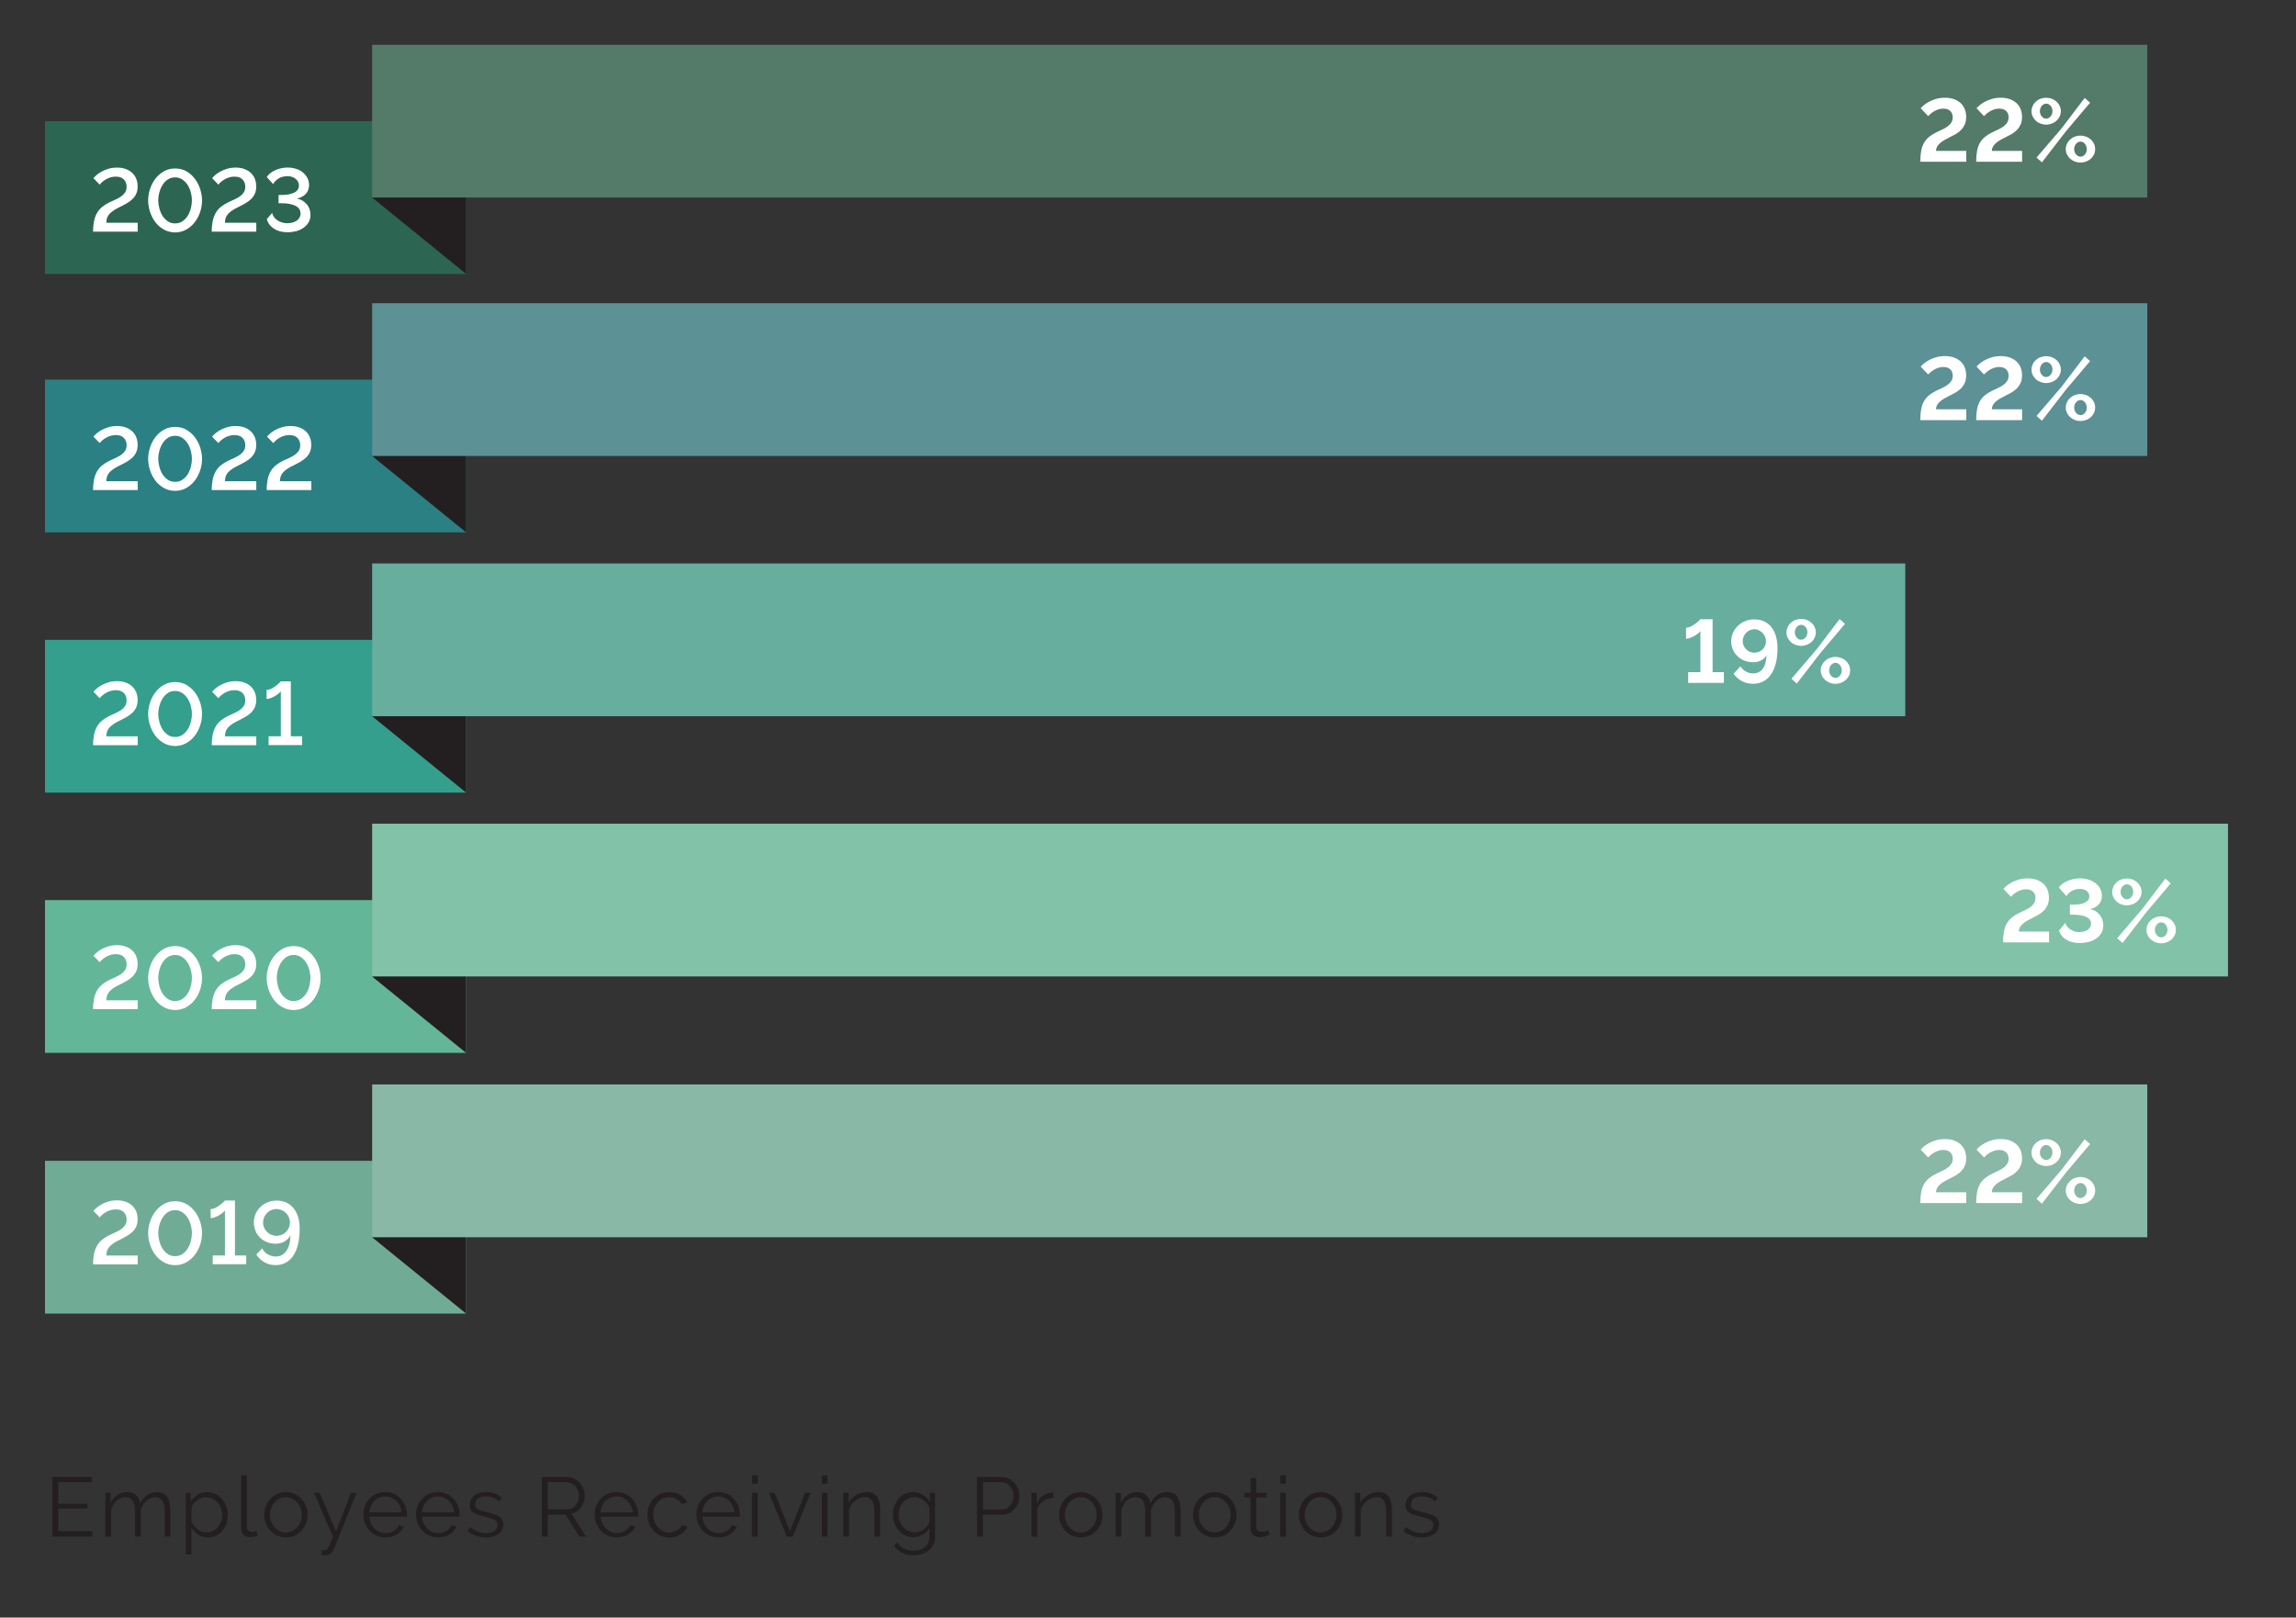 <?xml version="1.0" encoding="UTF-8"?>
<svg id="Layer_1" data-name="Layer 1" xmlns="http://www.w3.org/2000/svg" viewBox="0 0 369 260">
  <rect x="0" y="0" width="369" height="260" fill="#333333" stroke="none"/>
  <path d="M230.54,246.56c.49-.38.74-.89.74-1.54,0-.3-.06-.55-.18-.76-.12-.21-.29-.38-.52-.53-.23-.14-.52-.27-.86-.38-.34-.11-.74-.22-1.19-.32-.32-.07-.58-.14-.8-.21-.22-.07-.4-.14-.55-.23-.14-.09-.25-.19-.31-.3-.06-.12-.09-.27-.09-.46,0-.22.04-.42.13-.59.09-.17.21-.3.37-.41.16-.11.34-.19.55-.24.21-.05.43-.07.67-.07.4,0,.79.07,1.17.2.37.13.69.34.95.61l.45-.54c-.27-.29-.63-.52-1.07-.7-.44-.18-.93-.26-1.47-.26-.36,0-.7.04-1.02.13s-.6.22-.84.4c-.24.18-.43.4-.57.67-.14.27-.21.58-.21.93,0,.28.05.51.14.7.09.18.24.34.43.47.19.13.44.24.74.34.3.1.65.2,1.05.3.35.08.66.16.92.24.26.08.49.16.66.26.18.1.31.21.4.34.09.13.13.29.13.49,0,.42-.17.75-.51.98s-.79.34-1.36.34c-.47,0-.91-.08-1.32-.24-.41-.16-.81-.4-1.21-.73l-.42.62c.38.34.83.6,1.35.78.52.18,1.06.27,1.61.27.84,0,1.5-.19,2-.57M223.71,242.87c0-.46-.04-.88-.11-1.26-.07-.38-.19-.7-.35-.96-.16-.26-.38-.46-.65-.61-.27-.14-.6-.22-.99-.22-.63,0-1.21.16-1.75.47-.54.31-.95.73-1.24,1.24v-1.59h-.84v7.03h.92v-4.31c.08-.29.21-.56.39-.8.18-.25.38-.46.61-.64.23-.18.48-.32.75-.42s.54-.15.81-.15c.51,0,.89.19,1.14.57.25.38.37.99.37,1.82v3.93h.92v-4.12ZM209.88,242.39c.13-.35.32-.65.55-.91.23-.26.5-.47.81-.61.31-.15.63-.22.99-.22s.68.07.99.22.58.35.82.61.42.56.55.9c.13.35.2.71.2,1.1s-.07.76-.2,1.11-.32.64-.55.9-.51.46-.82.61-.64.22-.99.22-.68-.07-.99-.22c-.31-.14-.58-.34-.81-.6-.23-.26-.41-.55-.55-.89-.13-.34-.2-.7-.2-1.1s.07-.77.2-1.11M213.64,246.83c.43-.19.8-.46,1.11-.79.31-.33.55-.72.72-1.16.17-.44.26-.9.26-1.39s-.09-.96-.26-1.4c-.18-.44-.42-.83-.73-1.16-.31-.33-.68-.6-1.11-.8-.43-.2-.89-.3-1.4-.3s-.97.1-1.39.3c-.42.2-.79.46-1.1.8-.31.33-.55.72-.73,1.16-.18.44-.26.91-.26,1.4s.09.95.26,1.39c.17.44.41.83.72,1.16.31.33.68.6,1.1.79.42.19.89.29,1.4.29s.98-.1,1.41-.29M206.66,237.14h-.92v1.35h.92v-1.35ZM206.66,239.96h-.92v7.03h.92v-7.03ZM203.82,245.91c-.05.04-.18.1-.38.18-.2.09-.43.13-.69.13-.22,0-.41-.06-.57-.18-.17-.12-.26-.31-.28-.57v-4.78h1.62v-.73h-1.62v-2.38h-.92v2.38h-.97v.73h.97v5.03c0,.22.04.42.12.59.08.17.19.31.32.43.13.11.29.2.47.25.18.05.37.08.57.08s.37-.02.54-.05c.17-.04.32-.08.46-.12.13-.04.25-.09.36-.13s.18-.08.24-.11l-.24-.74ZM192.86,242.39c.13-.35.32-.65.55-.91.23-.26.5-.47.81-.61.31-.15.63-.22.99-.22s.68.07.99.22c.31.15.58.35.82.61s.42.56.55.9c.13.35.2.71.2,1.1s-.07.76-.2,1.11-.32.64-.55.9-.51.46-.82.61c-.31.15-.64.22-.99.22s-.68-.07-.99-.22c-.31-.14-.58-.34-.81-.6-.23-.26-.41-.55-.55-.89-.13-.34-.2-.7-.2-1.1s.07-.77.2-1.11M196.62,246.83c.43-.19.8-.46,1.11-.79.31-.33.55-.72.72-1.16.17-.44.26-.9.26-1.39s-.09-.96-.26-1.4c-.18-.44-.42-.83-.73-1.16-.31-.33-.68-.6-1.11-.8-.43-.2-.89-.3-1.4-.3s-.97.1-1.39.3c-.42.2-.79.46-1.1.8-.31.33-.55.72-.73,1.16-.18.44-.26.91-.26,1.4s.09.95.26,1.39c.17.44.41.83.72,1.16.31.33.68.6,1.1.79.42.19.89.29,1.4.29s.98-.1,1.41-.29M189.73,242.87c0-.46-.04-.88-.11-1.25s-.2-.69-.36-.96c-.17-.27-.39-.47-.66-.61-.27-.14-.61-.22-1.01-.22-1.15,0-2.06.6-2.71,1.81-.08-.54-.3-.98-.65-1.31-.36-.33-.83-.5-1.42-.5s-1.08.15-1.55.45c-.47.3-.85.72-1.13,1.26v-1.59h-.84v7.03h.92v-4.31c.18-.6.48-1.09.89-1.46.41-.37.89-.55,1.42-.55s.91.19,1.16.57c.25.38.38.99.38,1.82v3.93h.92v-4.29c.08-.3.2-.57.35-.82.15-.25.33-.46.53-.64.2-.18.42-.32.66-.42.24-.1.49-.15.76-.15.51,0,.9.19,1.16.58.26.39.39.99.39,1.81v3.93h.92v-4.12ZM171.34,242.39c.13-.35.32-.65.55-.91.23-.26.5-.47.81-.61.31-.15.63-.22.99-.22s.68.07.99.22.58.35.82.61.42.56.55.9c.13.35.2.71.2,1.1s-.07.76-.2,1.11-.32.64-.55.9-.51.46-.82.61-.64.22-.99.22-.68-.07-.99-.22c-.31-.14-.58-.34-.81-.6-.23-.26-.41-.55-.55-.89-.13-.34-.2-.7-.2-1.1s.07-.77.2-1.11M175.1,246.83c.43-.19.8-.46,1.11-.79.31-.33.55-.72.72-1.16.17-.44.26-.9.26-1.39s-.09-.96-.26-1.4c-.18-.44-.42-.83-.73-1.16-.31-.33-.68-.6-1.11-.8-.43-.2-.89-.3-1.4-.3s-.97.1-1.39.3c-.42.2-.79.46-1.1.8-.31.33-.55.72-.73,1.16-.18.44-.26.91-.26,1.4s.09.95.26,1.39c.17.44.41.83.72,1.16.31.33.68.6,1.1.79.42.19.89.29,1.4.29s.98-.1,1.41-.29M169.28,239.93s-.1-.01-.18-.01c-.5,0-.98.15-1.42.46-.44.31-.79.73-1.05,1.27v-1.69h-.86v7.03h.92v-4.37c.19-.57.51-1.01.97-1.34.46-.32,1-.49,1.62-.51v-.84ZM157.97,238.24h2.98c.26,0,.51.06.75.17.24.11.45.27.62.47.18.2.31.43.42.7.1.27.16.55.16.84s-.04.56-.13.83-.22.5-.38.7-.36.36-.59.49c-.23.12-.48.18-.76.18h-3.06v-4.37ZM157.97,246.99v-3.54h3.1c.41,0,.79-.09,1.13-.26s.63-.4.87-.67c.24-.28.43-.6.57-.97s.2-.74.2-1.14c0-.37-.07-.73-.22-1.09s-.34-.68-.59-.97c-.25-.28-.55-.51-.9-.69-.35-.18-.73-.26-1.14-.26h-3.97v9.58h.94ZM146.02,246.09c-.32-.15-.59-.35-.83-.61-.24-.26-.43-.56-.56-.9s-.2-.7-.2-1.08c0-.35.06-.7.17-1.04.11-.34.28-.65.49-.92.22-.27.48-.49.79-.65.31-.17.66-.25,1.06-.25.25,0,.5.04.75.13.25.09.48.21.7.36.22.15.41.34.58.55.17.22.3.45.4.7v2.17c-.05.22-.14.43-.28.63-.15.21-.32.39-.53.56-.21.17-.45.3-.71.4-.26.1-.53.15-.8.15-.37,0-.71-.07-1.02-.22M148.26,246.69c.47-.26.84-.62,1.11-1.07v1.39c0,.38-.07.71-.2.99s-.32.52-.55.7c-.23.18-.5.32-.8.42-.31.09-.63.14-.97.14-.53,0-1.03-.11-1.49-.32-.46-.21-.83-.54-1.11-.99l-.57.45c.3.49.71.87,1.2,1.16.49.29,1.15.43,1.96.43.47,0,.91-.06,1.33-.19.42-.13.78-.31,1.09-.57s.56-.56.74-.94c.18-.37.28-.8.28-1.29v-7.06h-.82v1.47c-.32-.46-.69-.84-1.13-1.14-.44-.3-.96-.45-1.57-.45-.49,0-.93.1-1.33.3-.4.2-.75.46-1.03.8-.29.33-.51.72-.67,1.17-.16.45-.24.91-.24,1.4,0,.46.08.9.24,1.34s.39.81.68,1.15c.29.33.64.6,1.04.8.4.2.84.3,1.33.3.51,0,1-.13,1.47-.39M141.47,242.87c0-.46-.04-.88-.11-1.26-.07-.38-.19-.7-.35-.96-.16-.26-.38-.46-.65-.61-.27-.14-.6-.22-.99-.22-.63,0-1.21.16-1.75.47-.54.31-.95.73-1.24,1.24v-1.59h-.84v7.03h.92v-4.31c.08-.29.21-.56.39-.8.18-.25.38-.46.61-.64s.48-.32.75-.42.54-.15.81-.15c.51,0,.89.19,1.14.57.25.38.37.99.37,1.82v3.93h.92v-4.12ZM133,237.14h-.92v1.35h.92v-1.35ZM133,239.96h-.92v7.03h.92v-7.03ZM127.41,246.99l2.86-7.03h-.89l-2.43,6.18-2.42-6.18h-.94l2.86,7.03h.96ZM121.78,237.14h-.92v1.35h.92v-1.35ZM121.78,239.96h-.92v7.03h.92v-7.03ZM112.86,243.1c.03-.37.11-.71.25-1.03.14-.31.32-.58.55-.81s.5-.4.8-.53c.31-.13.63-.19.97-.19s.66.06.97.19c.3.13.57.3.8.53.23.22.42.49.57.8.15.31.24.65.26,1.03h-5.17ZM116.42,247c.31-.09.6-.21.86-.36s.49-.34.69-.55c.2-.21.35-.45.46-.71l-.8-.22c-.08.19-.2.36-.35.52s-.32.29-.51.4c-.19.11-.4.19-.62.26s-.45.09-.67.09c-.34,0-.66-.07-.97-.2s-.57-.31-.8-.55-.43-.51-.57-.83-.24-.67-.26-1.05h6.02s.01-.08.01-.15v-.22c0-.49-.09-.94-.26-1.38-.17-.43-.41-.81-.72-1.15-.31-.33-.67-.6-1.1-.79s-.9-.29-1.41-.29-.97.1-1.4.29-.8.45-1.11.78-.55.71-.73,1.15-.26.9-.26,1.4.09.98.26,1.42c.18.44.42.83.74,1.17.31.34.69.6,1.11.8s.9.29,1.41.29c.34,0,.67-.04.99-.13M104.29,244.87c.18.44.42.83.74,1.17.31.34.69.6,1.12.8.43.19.9.29,1.42.29.33,0,.65-.04.97-.13.31-.09.59-.21.85-.36.26-.16.48-.34.67-.55.19-.21.33-.44.43-.7l-.9-.27c-.05.16-.15.31-.28.46-.13.14-.3.27-.49.38-.19.11-.39.2-.61.26-.22.06-.44.09-.67.09-.35,0-.68-.07-.99-.22s-.58-.35-.82-.61-.42-.56-.55-.91-.2-.72-.2-1.12.07-.78.2-1.12c.13-.34.31-.64.54-.88.23-.25.5-.44.81-.59s.65-.22,1.01-.22c.43,0,.83.1,1.18.3s.63.48.83.84l.89-.28c-.25-.51-.63-.92-1.12-1.22-.49-.3-1.08-.45-1.74-.45-.52,0-1,.09-1.43.28-.43.19-.8.45-1.11.78s-.55.71-.72,1.15c-.17.44-.26.91-.26,1.4s.09.98.26,1.42M96.51,243.1c.03-.37.11-.71.25-1.03.14-.31.32-.58.55-.81.23-.22.5-.4.8-.53.31-.13.63-.19.97-.19s.66.06.97.19c.3.13.57.3.8.53s.42.49.57.8c.15.31.24.65.26,1.03h-5.17ZM100.08,247c.31-.09.6-.21.86-.36s.49-.34.69-.55c.2-.21.35-.45.46-.71l-.8-.22c-.08.19-.2.36-.35.52s-.32.29-.51.4c-.19.11-.4.19-.62.26s-.45.09-.67.09c-.34,0-.66-.07-.97-.2s-.57-.31-.8-.55-.43-.51-.57-.83-.24-.67-.26-1.05h6.02s.01-.08.01-.15v-.22c0-.49-.09-.94-.26-1.38-.17-.43-.41-.81-.72-1.15s-.67-.6-1.1-.79c-.43-.19-.9-.29-1.41-.29s-.97.1-1.4.29c-.43.19-.8.45-1.11.78s-.55.71-.73,1.15-.26.9-.26,1.4.09.98.26,1.42c.18.44.42.83.74,1.17.31.34.69.6,1.11.8s.9.29,1.41.29c.34,0,.67-.04.99-.13M88.04,238.24h3.05c.26,0,.51.06.75.18.24.12.45.27.62.47.18.2.31.43.42.7.1.27.16.54.16.83s-.05.56-.14.82c-.09.26-.22.49-.38.7-.16.21-.36.37-.59.49-.23.12-.48.18-.76.18h-3.13v-4.37ZM88.04,246.99v-3.54h2.83l2.25,3.54h1.07l-2.35-3.7c.32-.06.62-.18.88-.36.26-.18.48-.39.67-.65.18-.26.33-.54.43-.86s.16-.65.16-1.01c0-.37-.07-.73-.21-1.09-.14-.36-.34-.68-.59-.97-.25-.28-.55-.51-.9-.69-.35-.18-.73-.26-1.14-.26h-4.05v9.58h.94ZM80.14,246.56c.49-.38.74-.89.74-1.54,0-.3-.06-.55-.18-.76-.12-.21-.29-.38-.52-.53-.23-.14-.52-.27-.86-.38-.34-.11-.74-.22-1.19-.32-.31-.07-.58-.14-.8-.21-.22-.07-.4-.14-.55-.23-.14-.09-.25-.19-.31-.3s-.09-.27-.09-.46c0-.22.05-.42.13-.59.09-.17.21-.3.37-.41.16-.11.34-.19.55-.24.21-.05.43-.07.67-.07.4,0,.79.07,1.17.2s.69.34.95.61l.45-.54c-.27-.29-.63-.52-1.07-.7-.44-.18-.93-.26-1.47-.26-.36,0-.7.04-1.02.13-.32.09-.6.22-.84.4s-.43.4-.57.67c-.14.27-.21.58-.21.93,0,.28.05.51.14.7.09.18.24.34.43.47.19.13.44.24.74.34.3.1.65.2,1.05.3.35.08.66.16.92.24.27.08.49.16.66.26.18.1.31.21.4.34.09.13.13.29.13.49,0,.42-.17.75-.51.98-.34.23-.79.34-1.36.34-.47,0-.91-.08-1.32-.24-.41-.16-.81-.4-1.21-.73l-.42.62c.38.34.83.6,1.35.78.52.18,1.06.27,1.61.27.84,0,1.5-.19,2-.57M67.8,243.1c.03-.37.11-.71.25-1.03.14-.31.32-.58.55-.81.23-.22.5-.4.8-.53.31-.13.63-.19.97-.19s.66.06.97.19c.3.13.57.3.8.53.23.22.42.49.57.8.15.31.24.65.26,1.03h-5.17ZM71.37,247c.31-.09.6-.21.86-.36s.49-.34.69-.55.35-.45.46-.71l-.8-.22c-.08.19-.2.36-.35.52-.15.16-.32.29-.51.4-.19.11-.4.19-.62.26-.22.06-.45.09-.67.09-.34,0-.66-.07-.97-.2s-.57-.31-.8-.55c-.23-.23-.43-.51-.57-.83-.15-.32-.24-.67-.26-1.05h6.02s.01-.08.01-.15v-.22c0-.49-.09-.94-.26-1.38-.17-.43-.41-.81-.72-1.15s-.67-.6-1.1-.79-.9-.29-1.41-.29-.97.1-1.4.29c-.43.19-.8.45-1.11.78s-.55.71-.73,1.15c-.18.44-.26.9-.26,1.4s.09.98.26,1.42c.18.44.42.83.74,1.17s.69.6,1.11.8.9.29,1.41.29c.34,0,.67-.04.99-.13M59.34,243.1c.03-.37.11-.71.25-1.03.14-.31.32-.58.55-.81.23-.22.5-.4.8-.53.3-.13.63-.19.97-.19s.66.06.97.19c.3.13.57.3.8.53s.42.49.57.8c.15.31.24.65.26,1.03h-5.17ZM62.9,247c.31-.09.6-.21.86-.36.26-.16.49-.34.69-.55.2-.21.35-.45.46-.71l-.8-.22c-.08.19-.2.36-.35.52-.15.16-.32.29-.51.4s-.4.19-.62.26c-.23.06-.45.09-.67.09-.34,0-.66-.07-.97-.2-.3-.13-.57-.31-.8-.55-.24-.23-.43-.51-.57-.83s-.24-.67-.26-1.05h6.02s.01-.08.01-.15v-.22c0-.49-.09-.94-.26-1.38-.17-.43-.41-.81-.72-1.15-.31-.33-.67-.6-1.1-.79-.43-.19-.9-.29-1.41-.29s-.97.1-1.4.29-.8.45-1.11.78-.55.71-.73,1.15-.26.9-.26,1.4.09.98.26,1.42c.18.44.42.83.74,1.17.31.34.69.6,1.11.8.43.19.9.29,1.41.29.34,0,.67-.04.99-.13M51.67,249.96c.12.02.22.03.3.03.08,0,.17,0,.26,0,.39,0,.71-.1.94-.29s.39-.42.49-.68l3.64-9.07h-.88l-2.42,6.18-2.61-6.18h-.94l3.06,7.03c-.21.49-.37.87-.48,1.16-.11.29-.21.51-.3.66-.09.15-.18.25-.28.3-.09.04-.22.07-.38.07-.06,0-.13,0-.2,0-.07,0-.14-.01-.21-.02v.81ZM43.59,242.39c.13-.35.32-.65.55-.91.23-.26.5-.47.81-.61.3-.15.63-.22.99-.22s.68.07.99.22.58.35.82.61c.23.26.42.56.55.9.13.35.2.71.2,1.1s-.07.76-.2,1.11c-.14.34-.32.64-.55.9-.24.26-.51.46-.82.61s-.64.22-.99.22-.68-.07-.99-.22c-.31-.14-.58-.34-.81-.6-.23-.26-.41-.55-.55-.89-.13-.34-.2-.7-.2-1.1s.07-.77.2-1.11M47.35,246.83c.43-.19.8-.46,1.11-.79.31-.33.55-.72.72-1.16.17-.44.26-.9.26-1.39s-.09-.96-.26-1.4c-.18-.44-.42-.83-.73-1.16-.31-.33-.68-.6-1.11-.8-.43-.2-.89-.3-1.4-.3s-.97.1-1.39.3c-.42.2-.79.46-1.1.8-.31.33-.55.72-.73,1.16-.18.44-.26.91-.26,1.4s.09.95.26,1.39c.17.44.41.83.72,1.16.31.33.68.6,1.1.79.42.19.89.29,1.4.29s.98-.1,1.41-.29M38.77,245.71c0,.43.12.77.36,1.01.24.24.58.36,1,.36.18,0,.39-.02.64-.07.25-.04.46-.1.63-.18l-.16-.74c-.12.04-.24.08-.38.11-.13.03-.25.04-.35.04-.26,0-.46-.07-.61-.22s-.22-.35-.22-.61v-8.26h-.92v8.57ZM32.44,246.18c-.24-.09-.47-.21-.68-.37-.21-.16-.4-.34-.57-.56-.17-.22-.3-.45-.41-.7v-2.16c.04-.23.13-.46.29-.67.16-.21.35-.4.57-.55.22-.16.46-.28.72-.38.26-.09.5-.14.74-.14.37,0,.71.08,1.03.23.32.15.6.36.83.62.23.26.42.56.55.9s.2.7.2,1.08-.06.71-.18,1.05-.29.64-.51.9c-.22.27-.49.48-.8.64s-.65.24-1.03.24c-.26,0-.51-.04-.76-.13M34.74,246.83c.39-.19.73-.46,1.01-.79.28-.33.5-.72.65-1.16.15-.44.23-.91.23-1.4,0-.47-.08-.92-.25-1.36-.17-.44-.4-.83-.7-1.17-.3-.34-.65-.61-1.05-.81-.4-.2-.85-.3-1.34-.3-.54,0-1.04.14-1.5.41-.46.27-.83.63-1.12,1.07v-1.36h-.82v9.91h.92v-4.33c.28.46.65.84,1.1,1.14s.98.45,1.57.45c.47,0,.9-.1,1.29-.29M27.38,242.87c0-.46-.04-.88-.11-1.25-.08-.37-.2-.69-.36-.96-.17-.27-.39-.47-.66-.61-.27-.14-.61-.22-1.01-.22-1.15,0-2.06.6-2.71,1.81-.08-.54-.3-.98-.65-1.31-.36-.33-.83-.5-1.42-.5s-1.08.15-1.55.45c-.47.3-.85.72-1.13,1.26v-1.59h-.84v7.03h.92v-4.31c.18-.6.48-1.09.89-1.46.41-.37.89-.55,1.42-.55s.91.19,1.16.57c.25.38.38.99.38,1.82v3.93h.92v-4.29c.08-.3.2-.57.35-.82.15-.25.33-.46.53-.64s.42-.32.66-.42c.24-.1.49-.15.76-.15.51,0,.9.19,1.16.58.26.39.39.99.39,1.81v3.93h.92v-4.12ZM9.37,246.15v-3.66h4.68v-.8h-4.68v-3.46h5.37v-.84h-6.32v9.58h6.44v-.84h-5.49Z" fill="#231f20" stroke-width="0"/>
  <rect x="7.23" y="186.59" width="67.68" height="24.55" fill="#70ac95" stroke-width="0"/>
  <polygon points="74.91 211.14 74.91 186.59 59.8 198.87 74.91 211.14" fill="#231f20" stroke-width="0"/>
  <rect x="59.81" y="174.31" width="285.29" height="24.56" fill="#89b8a6" stroke-width="0"/>
  <path d="M328.17,193.47l3.84-4.97,3.9-4.61-.87-.77-3.71,4.89-4.03,4.7.87.77ZM333.65,192.21c-.2-.23-.3-.52-.3-.85,0-.16.03-.32.08-.46.05-.15.13-.28.22-.39.09-.11.2-.2.32-.26.12-.07.25-.1.39-.1.13,0,.26.03.39.09.12.06.23.15.32.26.09.11.16.24.22.39.06.15.09.31.09.48,0,.16-.03.31-.08.46-.05.14-.13.27-.22.38-.1.11-.2.2-.32.26-.12.07-.25.1-.39.1-.28,0-.51-.12-.71-.35M335.29,193.35c.29-.11.54-.27.75-.46.21-.19.38-.42.5-.68s.18-.55.18-.85-.06-.59-.18-.85-.29-.49-.5-.69c-.21-.19-.46-.35-.75-.46-.29-.11-.6-.17-.93-.17s-.64.06-.93.17c-.29.11-.53.27-.74.46-.21.2-.38.42-.5.69-.12.26-.19.55-.19.85s.06.59.19.85c.12.26.29.49.5.68.21.19.46.34.74.46.29.11.6.17.93.17s.64-.06.93-.17M328.14,186.1c-.2-.24-.3-.52-.3-.86,0-.16.03-.31.08-.46.05-.14.13-.27.22-.38.1-.11.2-.2.32-.26.12-.07.25-.1.39-.1.28,0,.51.12.71.35.2.23.3.52.3.85,0,.16-.03.32-.08.46-.05.15-.13.28-.22.39-.1.11-.2.2-.32.26-.12.07-.25.1-.39.1-.28,0-.51-.12-.71-.36M329.77,187.25c.29-.11.54-.27.75-.46.21-.19.38-.42.5-.68.12-.26.19-.55.19-.85s-.06-.58-.19-.84c-.12-.27-.29-.49-.5-.69-.21-.19-.46-.34-.75-.46-.29-.11-.6-.17-.92-.17s-.64.06-.93.17c-.29.11-.53.27-.74.46-.21.19-.38.42-.5.69s-.19.55-.19.84.06.59.19.85c.12.26.29.49.5.68.21.2.46.35.74.46.29.11.6.17.93.17s.63-.06.92-.17M324.98,193.37v-1.73h-4.86c0-.25.06-.47.16-.67.11-.2.27-.39.47-.57.2-.18.45-.36.74-.52.29-.17.62-.34.98-.52.34-.16.66-.34.97-.52.3-.19.56-.4.79-.65.22-.25.4-.53.54-.85.13-.32.2-.7.2-1.14s-.07-.88-.22-1.26c-.15-.38-.37-.71-.66-.98-.29-.27-.65-.48-1.07-.64-.42-.15-.91-.23-1.46-.23-.51,0-.97.06-1.39.18-.42.12-.79.26-1.12.44-.33.17-.61.36-.85.55-.24.2-.42.37-.54.52l1.2,1.26c.12-.13.27-.27.44-.41.17-.14.36-.27.57-.39.21-.12.44-.22.68-.29.24-.08.5-.11.76-.11.48,0,.84.13,1.11.38.26.25.39.59.39,1.02,0,.33-.08.62-.23.85-.15.23-.35.44-.6.62-.25.18-.52.34-.83.48s-.61.28-.93.44c-.49.24-.9.5-1.23.77-.33.28-.6.6-.81.97-.2.37-.35.8-.44,1.29-.09.49-.14,1.06-.14,1.72h7.37ZM316.01,193.37v-1.73h-4.86c0-.25.06-.47.16-.67.11-.2.27-.39.47-.57.2-.18.45-.36.74-.52.29-.17.62-.34.98-.52.34-.16.66-.34.96-.52.3-.19.56-.4.79-.65.22-.25.4-.53.54-.85.13-.32.2-.7.2-1.14s-.07-.88-.22-1.26c-.15-.38-.37-.71-.66-.98-.29-.27-.65-.48-1.07-.64-.42-.15-.91-.23-1.46-.23-.51,0-.97.06-1.39.18-.42.12-.79.26-1.12.44-.33.17-.61.36-.85.55-.24.2-.42.37-.54.52l1.2,1.26c.12-.13.27-.27.44-.41.17-.14.36-.27.57-.39.21-.12.44-.22.68-.29.24-.08.5-.11.76-.11.48,0,.85.13,1.11.38.26.25.39.59.39,1.02,0,.33-.08.62-.23.85-.15.23-.35.44-.6.62-.25.18-.52.34-.83.48s-.61.28-.93.44c-.49.24-.9.5-1.23.77-.33.28-.6.6-.81.97-.21.37-.35.8-.44,1.29-.09.49-.14,1.06-.14,1.72h7.37Z" fill="#fff" stroke-width="0"/>
  <rect x="7.23" y="61.02" width="67.68" height="24.55" fill="#2b8083" stroke-width="0"/>
  <rect x="7.23" y="19.48" width="67.68" height="24.55" fill="#2c6653" stroke-width="0"/>
  <rect x="7.23" y="102.85" width="67.68" height="24.55" fill="#339f8c" stroke-width="0"/>
  <polygon points="74.91 127.4 74.91 102.85 59.8 115.12 74.91 127.4" fill="#231f20" stroke-width="0"/>
  <polygon points="74.91 85.57 74.91 61.02 59.8 73.29 74.91 85.57" fill="#231f20" stroke-width="0"/>
  <polygon points="74.91 44.03 74.91 19.48 59.8 31.75 74.91 44.03" fill="#231f20" stroke-width="0"/>
  <rect x="59.81" y="90.57" width="246.39" height="24.55" fill="#67ae9f" stroke-width="0"/>
  <rect x="59.81" y="48.74" width="285.29" height="24.55" fill="#5c9195" stroke-width="0"/>
  <rect x="59.81" y="7.2" width="285.29" height="24.55" fill="#547a6a" stroke-width="0"/>
  <path d="M288.78,109.86l3.84-4.97,3.9-4.61-.87-.77-3.71,4.89-4.03,4.7.87.77ZM294.27,108.6c-.2-.23-.3-.52-.3-.85,0-.16.03-.32.08-.46.05-.15.13-.28.22-.39.09-.11.2-.2.32-.26.12-.07.25-.1.39-.1.13,0,.26.03.39.09.12.06.23.15.32.26.09.11.16.24.22.39.06.15.09.31.09.48,0,.16-.03.31-.08.46-.05.14-.13.27-.22.38-.1.11-.2.2-.32.26-.12.07-.25.1-.39.1-.28,0-.51-.12-.71-.35M295.91,109.74c.29-.11.54-.27.75-.46.21-.19.38-.42.5-.68.12-.26.18-.55.18-.85s-.06-.59-.18-.85c-.12-.26-.29-.49-.5-.68-.21-.2-.46-.35-.75-.46-.29-.11-.6-.17-.93-.17s-.64.06-.93.17c-.29.11-.53.27-.74.46-.21.19-.38.42-.5.68-.12.26-.19.55-.19.85s.06.59.19.85c.12.26.29.49.5.68.21.19.46.34.74.46.29.11.6.17.93.17s.64-.06.93-.17M288.76,102.49c-.2-.24-.3-.52-.3-.86,0-.16.03-.31.08-.46.05-.14.13-.27.22-.38.1-.11.2-.2.32-.26.12-.07.25-.1.39-.1.28,0,.51.12.71.35.2.23.3.52.3.85,0,.16-.03.32-.08.46-.05.15-.13.28-.22.38-.1.11-.2.2-.32.26-.12.07-.25.1-.39.1-.28,0-.51-.12-.71-.36M290.39,103.64c.29-.11.54-.27.75-.46.21-.19.38-.42.5-.69.12-.26.19-.54.19-.85s-.06-.58-.19-.84c-.12-.27-.29-.49-.5-.69-.21-.19-.46-.34-.75-.46-.29-.11-.6-.17-.92-.17s-.64.06-.93.17c-.29.11-.53.27-.74.46-.21.19-.38.42-.5.69s-.19.55-.19.84.06.59.19.85c.12.26.29.49.5.69.21.2.46.35.74.46.29.11.6.17.93.17s.63-.06.92-.17M282.66,101.31c.23.1.43.25.6.42.17.18.31.38.41.61.1.23.15.48.15.74s-.05.5-.15.72c-.1.22-.23.42-.4.58-.17.17-.36.3-.59.39-.23.09-.47.14-.73.14s-.5-.05-.73-.14c-.23-.1-.43-.23-.59-.4-.17-.17-.3-.37-.4-.59-.1-.22-.15-.46-.15-.72s.05-.5.15-.74c.1-.23.23-.44.4-.61.17-.17.36-.31.59-.41.22-.1.46-.16.72-.16s.5.05.73.16M278.5,104.41c.18.41.43.77.75,1.07s.69.54,1.12.71c.43.17.89.26,1.4.26.48,0,.9-.1,1.27-.3.37-.2.66-.47.86-.81-.02.92-.22,1.64-.6,2.14-.38.51-.89.76-1.53.76-.43,0-.82-.1-1.18-.3-.36-.2-.65-.48-.88-.84l-1.1,1.2c.37.51.83.91,1.36,1.19.54.28,1.13.42,1.76.42.6,0,1.14-.12,1.63-.37.48-.25.9-.61,1.24-1.1.34-.49.6-1.08.79-1.79.19-.71.28-1.53.28-2.45,0-.73-.09-1.39-.26-1.96-.18-.58-.42-1.06-.74-1.46-.32-.4-.71-.7-1.17-.91-.46-.21-.98-.31-1.55-.31-.52,0-1.01.09-1.46.27-.45.18-.84.43-1.18.75-.33.32-.6.69-.79,1.12-.19.43-.29.89-.29,1.38s.09.92.27,1.33M275.24,108.04v-8.51h-1.96s-.09.1-.23.24c-.14.14-.33.3-.55.46-.22.17-.47.32-.74.46-.27.14-.53.21-.79.21v1.77c.19,0,.4-.04.64-.13.23-.09.46-.19.69-.32.22-.13.42-.26.6-.4.18-.14.3-.26.38-.38v6.6h-1.97v1.73h5.74v-1.73h-1.81Z" fill="#fff" stroke-width="0"/>
  <path d="M328.17,67.62l3.84-4.97,3.9-4.61-.87-.77-3.71,4.89-4.03,4.7.87.77ZM333.65,66.36c-.2-.23-.3-.52-.3-.85,0-.16.03-.32.08-.46.05-.15.13-.28.22-.39.09-.11.2-.2.32-.26.12-.07.25-.1.39-.1.13,0,.26.03.39.09.12.06.23.15.32.26.09.11.16.24.22.39.06.15.09.31.09.48s-.03.31-.08.46c-.05.14-.13.27-.22.38-.1.11-.2.2-.32.26-.12.07-.25.1-.39.1-.28,0-.51-.12-.71-.35M335.29,67.5c.29-.11.54-.27.75-.46.21-.19.38-.42.5-.68s.18-.55.18-.85-.06-.59-.18-.85-.29-.49-.5-.69c-.21-.19-.46-.35-.75-.46-.29-.11-.6-.17-.93-.17s-.64.06-.93.17c-.29.11-.53.27-.74.46-.21.2-.38.42-.5.69-.12.26-.19.55-.19.85s.06.59.19.85c.12.26.29.49.5.68.21.19.46.34.74.46.29.11.6.17.93.17s.64-.06.93-.17M328.14,60.25c-.2-.24-.3-.52-.3-.86,0-.16.03-.31.08-.46.05-.14.13-.27.22-.38.1-.11.2-.2.32-.26.12-.07.25-.1.39-.1.28,0,.51.12.71.35.2.23.3.52.3.85,0,.16-.03.32-.08.46-.05.15-.13.28-.22.39-.1.11-.2.2-.32.26-.12.07-.25.1-.39.1-.28,0-.51-.12-.71-.36M329.77,61.4c.29-.11.54-.27.75-.46.21-.19.38-.42.5-.68.12-.26.19-.55.19-.85s-.06-.58-.19-.84c-.12-.27-.29-.49-.5-.69-.21-.19-.46-.34-.75-.46-.29-.11-.6-.17-.92-.17s-.64.06-.93.17c-.29.11-.53.27-.74.46-.21.19-.38.42-.5.69s-.19.55-.19.84.06.59.19.85c.12.26.29.49.5.68.21.2.46.35.74.46.29.11.6.17.93.17s.63-.06.92-.17M324.98,67.52v-1.73h-4.86c0-.25.06-.47.16-.67.11-.2.27-.39.47-.57s.45-.36.74-.52c.29-.17.62-.34.98-.52.34-.16.66-.34.97-.52.3-.19.56-.4.79-.65.22-.25.4-.53.54-.85.13-.32.2-.7.2-1.14s-.07-.88-.22-1.26c-.15-.38-.37-.71-.66-.98-.29-.27-.65-.48-1.07-.64-.42-.15-.91-.23-1.46-.23-.51,0-.97.06-1.39.18-.42.12-.79.26-1.12.44-.33.17-.61.36-.85.55-.24.2-.42.37-.54.52l1.2,1.26c.12-.13.27-.27.44-.41.17-.14.36-.27.57-.39.21-.12.44-.22.68-.29.24-.08.5-.11.76-.11.48,0,.84.13,1.11.38.26.25.39.59.39,1.02,0,.33-.08.62-.23.85-.15.23-.35.44-.6.62-.25.18-.52.34-.83.48s-.61.28-.93.44c-.49.24-.9.5-1.23.77-.33.28-.6.6-.81.97-.2.37-.35.8-.44,1.29-.09.49-.14,1.06-.14,1.72h7.37ZM316.01,67.52v-1.73h-4.86c0-.25.06-.47.16-.67.11-.2.27-.39.47-.57s.45-.36.74-.52c.29-.17.62-.34.98-.52.34-.16.66-.34.96-.52.3-.19.56-.4.79-.65.22-.25.4-.53.54-.85.13-.32.2-.7.2-1.14s-.07-.88-.22-1.26c-.15-.38-.37-.71-.66-.98-.29-.27-.65-.48-1.07-.64-.42-.15-.91-.23-1.46-.23-.51,0-.97.06-1.39.18-.42.12-.79.26-1.12.44-.33.17-.61.36-.85.55-.24.2-.42.37-.54.52l1.2,1.26c.12-.13.27-.27.44-.41.17-.14.36-.27.57-.39.21-.12.44-.22.68-.29.24-.08.5-.11.76-.11.48,0,.85.13,1.11.38.26.25.39.59.39,1.02,0,.33-.08.62-.23.85-.15.23-.35.44-.6.62-.25.18-.52.34-.83.48-.3.14-.61.28-.93.44-.49.24-.9.5-1.23.77-.33.28-.6.6-.81.97-.21.37-.35.8-.44,1.29-.09.49-.14,1.06-.14,1.72h7.37Z" fill="#fff" stroke-width="0"/>
  <path d="M328.17,26.09l3.84-4.97,3.9-4.61-.87-.77-3.71,4.89-4.03,4.7.87.77ZM333.65,24.82c-.2-.23-.3-.52-.3-.85,0-.16.03-.32.08-.46.05-.15.13-.28.22-.39.09-.11.2-.2.32-.26.12-.07.25-.1.39-.1.13,0,.26.03.39.09.12.06.23.15.32.26.09.11.16.24.22.39.06.15.09.31.09.48,0,.16-.03.31-.08.46-.05.14-.13.27-.22.38-.1.11-.2.2-.32.26-.12.07-.25.1-.39.1-.28,0-.51-.12-.71-.35M335.29,25.96c.29-.11.54-.27.75-.46.21-.19.38-.42.5-.68s.18-.55.18-.85-.06-.59-.18-.85-.29-.49-.5-.69c-.21-.19-.46-.35-.75-.46-.29-.11-.6-.17-.93-.17s-.64.06-.93.17c-.29.11-.53.27-.74.46-.21.2-.38.42-.5.69-.12.26-.19.55-.19.85s.06.59.19.85c.12.26.29.49.5.68.21.19.46.34.74.46.29.11.6.17.93.17s.64-.06.93-.17M328.14,18.72c-.2-.24-.3-.52-.3-.86,0-.16.03-.31.08-.46.05-.14.13-.27.22-.38.1-.11.2-.2.32-.26.12-.07.25-.1.39-.1.28,0,.51.12.71.35.2.23.3.52.3.85,0,.16-.03.32-.08.46-.05.15-.13.28-.22.39-.1.11-.2.2-.32.26-.12.07-.25.1-.39.1-.28,0-.51-.12-.71-.36M329.77,19.86c.29-.11.54-.27.75-.46.21-.19.38-.42.5-.68.12-.26.19-.55.19-.85s-.06-.58-.19-.84c-.12-.27-.29-.49-.5-.69-.21-.19-.46-.34-.75-.46-.29-.11-.6-.17-.92-.17s-.64.06-.93.17c-.29.11-.53.27-.74.46-.21.19-.38.42-.5.69s-.19.55-.19.84.06.59.19.85c.12.26.29.49.5.68.21.2.46.35.74.46.29.11.6.17.93.17s.63-.06.92-.17M324.98,25.99v-1.73h-4.86c0-.25.06-.47.16-.67.11-.2.27-.39.47-.57s.45-.36.74-.52c.29-.17.62-.34.98-.52.34-.16.66-.34.97-.52.3-.19.56-.4.79-.65.22-.25.4-.53.54-.85.13-.32.2-.7.2-1.14s-.07-.88-.22-1.26c-.15-.38-.37-.71-.66-.98-.29-.27-.65-.48-1.07-.64-.42-.15-.91-.23-1.46-.23-.51,0-.97.06-1.39.18-.42.12-.79.26-1.12.44-.33.17-.61.36-.85.55-.24.2-.42.37-.54.52l1.2,1.26c.12-.13.27-.27.44-.41.17-.14.36-.27.57-.39.21-.12.44-.22.68-.29.24-.08.5-.11.76-.11.48,0,.84.13,1.11.38.26.25.39.59.39,1.02,0,.33-.08.62-.23.85-.15.23-.35.44-.6.62-.25.18-.52.34-.83.48s-.61.28-.93.44c-.49.24-.9.5-1.23.77-.33.28-.6.6-.81.97-.2.37-.35.8-.44,1.29-.09.49-.14,1.06-.14,1.72h7.37ZM316.01,25.99v-1.73h-4.86c0-.25.06-.47.16-.67.11-.2.27-.39.47-.57s.45-.36.74-.52c.29-.17.62-.34.98-.52.34-.16.66-.34.96-.52.3-.19.56-.4.79-.65.22-.25.4-.53.54-.85.13-.32.2-.7.2-1.14s-.07-.88-.22-1.26c-.15-.38-.37-.71-.66-.98-.29-.27-.65-.48-1.07-.64-.42-.15-.91-.23-1.46-.23-.51,0-.97.06-1.39.18-.42.12-.79.26-1.12.44-.33.17-.61.36-.85.55-.24.2-.42.37-.54.52l1.2,1.26c.12-.13.27-.27.44-.41.17-.14.36-.27.57-.39.21-.12.44-.22.68-.29.24-.08.5-.11.76-.11.48,0,.85.13,1.11.38.26.25.39.59.39,1.02,0,.33-.08.62-.23.85-.15.23-.35.44-.6.62-.25.18-.52.34-.83.48-.3.14-.61.28-.93.44-.49.24-.9.5-1.23.77-.33.28-.6.6-.81.97-.21.37-.35.8-.44,1.29-.09.49-.14,1.06-.14,1.72h7.37Z" fill="#fff" stroke-width="0"/>
  <rect x="7.23" y="144.68" width="67.68" height="24.55" fill="#64b698" stroke-width="0"/>
  <polygon points="74.91 169.24 74.91 144.68 59.8 156.96 74.91 169.24" fill="#231f20" stroke-width="0"/>
  <rect x="59.81" y="132.4" width="298.26" height="24.55" fill="#82c2a9" stroke-width="0"/>
  <path d="M341.13,151.57l3.84-4.97,3.9-4.61-.87-.77-3.71,4.89-4.03,4.7.87.77ZM346.62,150.31c-.2-.23-.3-.52-.3-.85,0-.16.03-.32.08-.46.05-.15.13-.28.22-.39.09-.11.2-.2.32-.26.12-.07.25-.1.39-.1.13,0,.26.03.39.09s.23.15.32.26c.09.11.16.24.22.39.06.15.09.31.09.48s-.03.31-.08.46c-.05.14-.13.27-.22.38-.1.11-.2.2-.32.26-.12.07-.25.1-.39.1-.28,0-.51-.12-.71-.35M348.26,151.45c.29-.11.54-.27.75-.46.21-.19.38-.42.5-.68s.18-.55.18-.85-.06-.59-.18-.85-.29-.49-.5-.69c-.21-.19-.46-.35-.75-.46-.29-.11-.6-.17-.93-.17s-.64.06-.93.17c-.29.11-.53.27-.74.46-.21.2-.38.42-.5.69-.12.26-.19.55-.19.85s.06.59.19.85c.12.26.29.49.5.68.21.19.46.34.74.46.29.11.6.17.93.17s.64-.06.93-.17M341.11,144.2c-.2-.24-.3-.52-.3-.86,0-.16.03-.31.08-.46.05-.14.13-.27.22-.38.1-.11.2-.2.32-.26.12-.07.25-.1.39-.1.28,0,.51.12.71.35.2.23.3.52.3.85,0,.16-.03.32-.08.46-.05.15-.13.28-.22.39s-.2.2-.32.26c-.12.07-.25.1-.39.1-.28,0-.51-.12-.71-.36M342.74,145.35c.29-.11.54-.27.75-.46.21-.19.38-.42.5-.68.12-.26.19-.55.19-.85s-.06-.58-.19-.84-.29-.49-.5-.69c-.21-.19-.46-.34-.75-.46-.29-.11-.6-.17-.92-.17s-.64.06-.93.17c-.29.11-.53.27-.74.46-.21.19-.38.42-.5.69s-.19.55-.19.84.06.59.19.85c.12.26.29.49.5.68.21.2.46.35.74.46.29.11.6.17.93.17s.63-.06.92-.17M335.62,151.42c.46-.12.86-.3,1.22-.53.36-.23.64-.53.86-.89.22-.36.33-.78.33-1.26,0-.31-.05-.62-.15-.91-.1-.29-.24-.55-.43-.79-.19-.23-.41-.43-.67-.59-.26-.16-.56-.26-.88-.32.59-.13,1.06-.38,1.4-.75.34-.37.51-.84.51-1.41,0-.39-.09-.75-.26-1.09-.18-.34-.42-.63-.73-.89-.31-.25-.69-.45-1.12-.59-.43-.14-.91-.21-1.42-.21-.33,0-.67.03-1,.1-.33.07-.65.16-.96.29s-.58.28-.83.46c-.25.18-.45.39-.61.61l1.23,1.39c.08-.13.18-.27.31-.41.13-.14.28-.26.46-.37.18-.11.39-.2.63-.27.24-.07.5-.11.79-.11.17,0,.35.02.52.07.18.05.34.12.48.21.14.1.26.22.35.37.09.15.14.33.14.54,0,.24-.07.44-.2.61-.13.17-.32.31-.56.42-.24.11-.52.19-.84.24-.32.05-.68.08-1.06.08h-.47v1.6h.47c.92,0,1.64.12,2.16.36.51.24.77.6.77,1.09,0,.22-.05.41-.15.58-.1.17-.24.31-.41.42-.17.11-.37.2-.59.26-.22.06-.46.09-.71.09-.36,0-.68-.05-.95-.16-.27-.1-.5-.24-.69-.39-.19-.16-.33-.32-.44-.48-.11-.17-.17-.32-.2-.45l-1.01,1.26c.23.64.63,1.13,1.21,1.47.58.34,1.28.51,2.11.51.48,0,.94-.06,1.4-.18M329.31,151.47v-1.73h-4.86c0-.25.06-.47.16-.67.11-.2.27-.39.47-.57.2-.18.45-.36.74-.52.29-.17.62-.34.98-.52.34-.16.66-.34.96-.52.3-.19.56-.4.79-.65.22-.25.4-.53.54-.85.13-.32.2-.7.2-1.14s-.07-.88-.22-1.26c-.15-.38-.37-.71-.66-.98-.29-.27-.65-.48-1.07-.64-.42-.15-.91-.23-1.46-.23-.51,0-.97.06-1.39.18-.42.12-.79.26-1.12.44-.33.17-.61.36-.85.55-.24.2-.42.37-.54.52l1.2,1.26c.12-.13.27-.27.44-.41.17-.14.36-.27.57-.39.21-.12.44-.22.68-.29.24-.08.5-.11.76-.11.48,0,.85.13,1.11.38.26.25.39.59.39,1.02,0,.33-.08.62-.23.85-.15.23-.35.44-.6.62-.25.18-.52.34-.83.48s-.61.28-.93.44c-.49.24-.9.5-1.23.77-.33.28-.6.6-.81.97-.2.37-.35.8-.44,1.29-.09.49-.14,1.06-.14,1.72h7.37Z" fill="#fff" stroke-width="0"/>
  <path d="M45.27,194.5c.26.11.49.27.69.47.2.2.36.43.47.7.11.27.17.55.17.84s-.06.56-.17.82c-.11.26-.27.49-.46.68-.19.19-.42.34-.69.46-.26.11-.54.17-.84.17s-.57-.06-.84-.17-.49-.27-.69-.46c-.19-.19-.35-.42-.46-.68-.11-.26-.17-.53-.17-.83s.06-.57.17-.83c.11-.26.27-.49.46-.69.2-.2.42-.36.68-.47.26-.11.53-.17.83-.17s.57.06.84.17M41.05,197.85c.18.41.43.77.74,1.08.31.3.68.55,1.11.72.43.18.89.26,1.39.26.54,0,1.03-.12,1.45-.37.42-.25.74-.58.94-1.01-.01,1.09-.23,1.94-.66,2.54-.43.6-1,.9-1.71.9-.46,0-.88-.12-1.27-.35-.39-.23-.7-.55-.91-.95l-.93.97c.33.54.77.96,1.31,1.26.54.3,1.14.45,1.79.45.58,0,1.11-.12,1.59-.37.48-.25.88-.62,1.22-1.11.34-.49.6-1.11.78-1.84.18-.73.27-1.58.27-2.55,0-.71-.09-1.33-.26-1.89-.18-.55-.42-1.02-.74-1.41-.32-.39-.71-.68-1.16-.89-.46-.2-.97-.31-1.53-.31-.51,0-1,.09-1.44.27-.45.18-.84.43-1.16.74-.33.31-.59.69-.78,1.11s-.29.89-.29,1.39.09.92.27,1.34M37.76,201.8v-8.83h-1.61s-.09.1-.23.24c-.14.14-.32.3-.54.46-.22.17-.46.32-.73.46-.27.14-.53.21-.79.21v1.46c.19,0,.4-.04.64-.13.23-.09.46-.19.68-.32.22-.13.42-.26.59-.4.18-.14.3-.26.38-.38v7.23h-1.96v1.41h5.38v-1.41h-1.81ZM25.6,196.98c.11-.43.27-.83.49-1.2.22-.37.5-.67.84-.91.34-.24.75-.36,1.21-.36.44,0,.82.11,1.16.34.33.22.61.51.84.86.23.35.4.75.52,1.19.12.44.18.88.18,1.31,0,.39-.05.81-.16,1.24-.11.44-.27.84-.49,1.2s-.5.66-.84.9c-.34.24-.74.36-1.21.36s-.84-.11-1.17-.34c-.33-.22-.61-.51-.84-.86-.22-.35-.39-.75-.51-1.19-.12-.44-.18-.88-.19-1.31,0-.39.06-.8.16-1.24M29.95,202.89c.53-.3.99-.7,1.36-1.19.38-.49.66-1.03.86-1.64.2-.61.3-1.22.3-1.84,0-.55-.09-1.13-.27-1.74-.18-.6-.46-1.16-.82-1.66-.37-.51-.82-.92-1.36-1.25s-1.16-.49-1.88-.49c-.68,0-1.28.15-1.81.46-.53.3-.99.7-1.36,1.19-.38.49-.66,1.04-.86,1.66-.2.61-.3,1.23-.3,1.83,0,.57.09,1.16.28,1.76.19.6.46,1.15.82,1.65.36.5.81.91,1.36,1.23.54.32,1.17.49,1.89.5.67-.01,1.27-.17,1.8-.47M22.13,203.22v-1.41h-5.04c0-.29.04-.55.12-.78.08-.23.21-.45.4-.66s.43-.4.72-.59c.29-.19.66-.39,1.09-.59.34-.17.68-.35,1-.54s.61-.4.86-.64c.25-.24.46-.53.61-.86.15-.33.23-.72.23-1.18,0-.43-.07-.83-.21-1.19-.14-.37-.35-.69-.63-.96-.28-.27-.62-.48-1.04-.64-.41-.16-.89-.24-1.44-.24-.51,0-.98.07-1.41.2-.42.13-.8.29-1.11.47-.32.18-.59.37-.8.56-.21.19-.37.35-.46.47l1,1.04c.11-.14.26-.29.43-.44.17-.15.37-.29.59-.42.22-.13.47-.23.73-.31.26-.08.55-.12.85-.12.57,0,1,.15,1.29.46.29.3.44.69.44,1.16,0,.37-.08.68-.25.93-.17.25-.38.46-.64.64-.26.18-.55.34-.88.49-.32.14-.64.29-.96.44-.47.23-.87.48-1.2.75-.33.27-.61.59-.82.96-.21.37-.37.79-.48,1.28-.1.49-.16,1.06-.16,1.73h7.17Z" fill="#fff" stroke-width="0"/>
  <path d="M46.74,118.35v-8.83h-1.61s-.09.1-.23.24c-.14.14-.32.3-.54.46-.22.17-.46.32-.73.46s-.53.21-.79.21v1.46c.19,0,.4-.04.64-.13.23-.09.46-.19.68-.32.22-.13.42-.26.59-.4.18-.14.3-.26.38-.38v7.23h-1.96v1.41h5.39v-1.41h-1.81ZM41.19,119.77v-1.41h-5.04c0-.29.04-.55.12-.78.08-.23.21-.45.4-.66.19-.2.43-.4.72-.59.3-.19.66-.39,1.09-.59.34-.17.68-.35,1-.54.32-.19.61-.4.86-.64.25-.24.45-.53.61-.86.15-.33.23-.72.23-1.18,0-.43-.07-.83-.21-1.19-.14-.37-.35-.68-.63-.96-.28-.27-.62-.48-1.03-.64-.42-.16-.89-.24-1.44-.24-.51,0-.98.07-1.41.2-.42.13-.8.29-1.11.47-.32.18-.59.37-.8.56-.21.19-.37.35-.46.47l1,1.04c.11-.14.26-.29.43-.44.17-.15.37-.29.59-.42.22-.13.47-.23.73-.31.26-.08.54-.12.85-.12.57,0,1,.15,1.29.46.29.3.44.69.44,1.16,0,.37-.08.68-.25.93-.17.25-.38.46-.64.64s-.55.34-.88.49c-.32.14-.64.29-.96.44-.47.23-.87.48-1.2.75-.33.27-.61.59-.82.96-.21.37-.37.79-.48,1.28-.1.49-.16,1.06-.16,1.73h7.17ZM25.6,113.53c.11-.43.27-.83.49-1.2.22-.37.5-.67.84-.91.34-.24.75-.36,1.21-.36.44,0,.82.11,1.16.34.33.22.61.51.84.86s.4.75.52,1.19c.12.44.18.88.18,1.31,0,.39-.05.81-.16,1.24-.11.44-.27.84-.49,1.2-.22.36-.5.66-.84.9-.34.24-.74.36-1.21.36s-.84-.11-1.17-.34c-.33-.22-.61-.51-.84-.86-.22-.35-.39-.75-.51-1.19-.12-.44-.18-.88-.19-1.31,0-.39.06-.8.16-1.24M29.95,119.44c.53-.3.99-.7,1.36-1.19.38-.49.66-1.03.86-1.64.2-.61.3-1.22.3-1.84,0-.55-.09-1.13-.27-1.74-.18-.6-.46-1.16-.82-1.66-.37-.51-.82-.92-1.36-1.25-.54-.33-1.16-.49-1.88-.49-.68,0-1.28.15-1.81.46-.53.3-.99.7-1.36,1.19-.38.49-.66,1.04-.86,1.66-.2.61-.3,1.23-.3,1.83,0,.57.09,1.16.28,1.76.19.6.46,1.15.82,1.65.36.5.81.91,1.36,1.23.54.32,1.17.49,1.89.5.67-.01,1.27-.17,1.8-.47M22.13,119.77v-1.41h-5.04c0-.29.04-.55.12-.78.08-.23.21-.45.4-.66.19-.2.43-.4.72-.59.29-.19.66-.39,1.09-.59.34-.17.68-.35,1-.54.32-.19.61-.4.86-.64.25-.24.46-.53.61-.86.15-.33.23-.72.23-1.18,0-.43-.07-.83-.21-1.19-.14-.37-.35-.68-.63-.96-.28-.27-.62-.48-1.04-.64-.41-.16-.89-.24-1.44-.24-.51,0-.98.07-1.41.2-.42.13-.8.29-1.11.47-.32.18-.59.37-.8.56-.21.19-.37.35-.46.47l1,1.04c.11-.14.26-.29.43-.44.17-.15.37-.29.59-.42.22-.13.47-.23.73-.31.26-.08.55-.12.85-.12.57,0,1,.15,1.29.46.29.3.44.69.44,1.16,0,.37-.08.68-.25.93-.17.25-.38.46-.64.64s-.55.34-.88.49c-.32.14-.64.29-.96.44-.47.23-.87.48-1.2.75-.33.27-.61.59-.82.96-.21.37-.37.79-.48,1.28-.1.49-.16,1.06-.16,1.73h7.17Z" fill="#fff" stroke-width="0"/>
  <path d="M44.65,155.97c.11-.43.27-.83.49-1.2.22-.37.5-.67.84-.91.34-.24.75-.36,1.21-.36.44,0,.82.11,1.16.34.33.22.61.51.84.86.23.35.4.75.52,1.19.12.44.18.88.18,1.31,0,.39-.06.81-.16,1.24-.11.44-.27.84-.49,1.2-.22.36-.5.66-.84.9-.34.24-.74.36-1.21.36s-.84-.11-1.17-.34c-.33-.22-.61-.51-.84-.86-.22-.35-.39-.75-.51-1.19-.12-.44-.18-.88-.19-1.31,0-.39.05-.8.16-1.24M49,161.88c.53-.3.99-.7,1.36-1.19.38-.49.66-1.03.86-1.64.2-.61.3-1.22.3-1.84,0-.55-.09-1.13-.27-1.74-.18-.6-.45-1.16-.82-1.66-.37-.51-.82-.92-1.36-1.25-.54-.33-1.16-.49-1.88-.49-.68,0-1.28.15-1.81.46-.53.3-.99.7-1.36,1.19-.38.49-.66,1.04-.86,1.66-.2.61-.3,1.23-.3,1.83,0,.57.09,1.16.28,1.76.19.6.46,1.15.82,1.65.36.5.81.91,1.36,1.23.54.32,1.17.49,1.89.5.67-.01,1.27-.17,1.8-.47M41.19,162.2v-1.41h-5.04c0-.29.04-.55.12-.78.08-.23.21-.45.4-.66s.43-.4.72-.59c.3-.19.66-.39,1.09-.59.34-.17.68-.35,1-.54.32-.19.61-.4.86-.64.25-.24.45-.53.61-.86.15-.33.23-.72.23-1.18,0-.43-.07-.83-.21-1.19-.14-.37-.35-.69-.63-.96-.28-.27-.62-.48-1.03-.64-.42-.16-.89-.24-1.44-.24-.51,0-.98.07-1.41.2-.42.13-.8.29-1.11.47-.32.18-.59.37-.8.56-.21.19-.37.35-.46.47l1,1.04c.11-.14.26-.29.43-.44.17-.15.37-.29.59-.42.22-.13.47-.23.73-.31s.54-.12.85-.12c.57,0,1,.15,1.29.46.29.3.44.69.44,1.16,0,.37-.08.68-.25.93-.17.25-.38.46-.64.64-.26.18-.55.34-.88.49-.32.14-.64.29-.96.44-.47.23-.87.48-1.2.75-.33.27-.61.59-.82.96-.21.37-.37.79-.48,1.28-.1.49-.16,1.06-.16,1.73h7.17ZM25.6,155.97c.11-.43.27-.83.49-1.2.22-.37.5-.67.84-.91.34-.24.75-.36,1.21-.36.44,0,.82.11,1.16.34.33.22.61.51.84.86.23.35.4.75.52,1.19.12.44.18.88.18,1.31,0,.39-.05.81-.16,1.24-.11.44-.27.84-.49,1.2s-.5.66-.84.9c-.34.24-.74.36-1.21.36s-.84-.11-1.17-.34c-.33-.22-.61-.51-.84-.86-.22-.35-.39-.75-.51-1.19-.12-.44-.18-.88-.19-1.31,0-.39.06-.8.16-1.24M29.95,161.88c.53-.3.99-.7,1.36-1.19.38-.49.66-1.03.86-1.64.2-.61.3-1.22.3-1.84,0-.55-.09-1.13-.27-1.74-.18-.6-.46-1.16-.82-1.66-.37-.51-.82-.92-1.36-1.25s-1.16-.49-1.88-.49c-.68,0-1.28.15-1.81.46-.53.3-.99.7-1.36,1.19-.38.49-.66,1.04-.86,1.66-.2.61-.3,1.23-.3,1.83,0,.57.09,1.16.28,1.76.19.6.46,1.15.82,1.65.36.5.81.91,1.36,1.23.54.32,1.17.49,1.89.5.67-.01,1.27-.17,1.8-.47M22.13,162.2v-1.41h-5.04c0-.29.04-.55.12-.78.08-.23.21-.45.4-.66s.43-.4.72-.59c.29-.19.66-.39,1.09-.59.34-.17.68-.35,1-.54s.61-.4.86-.64c.25-.24.46-.53.61-.86.15-.33.23-.72.23-1.18,0-.43-.07-.83-.21-1.19-.14-.37-.35-.69-.63-.96-.28-.27-.62-.48-1.04-.64-.41-.16-.89-.24-1.44-.24-.51,0-.98.07-1.41.2-.42.13-.8.29-1.11.47-.32.18-.59.37-.8.56-.21.19-.37.35-.46.47l1,1.04c.11-.14.26-.29.43-.44.17-.15.37-.29.59-.42.22-.13.47-.23.73-.31.26-.08.55-.12.85-.12.57,0,1,.15,1.29.46.29.3.44.69.44,1.16,0,.37-.08.68-.25.93-.17.25-.38.46-.64.64-.26.18-.55.34-.88.49-.32.14-.64.29-.96.44-.47.23-.87.48-1.2.75-.33.27-.61.59-.82.96-.21.37-.37.79-.48,1.28-.1.49-.16,1.06-.16,1.73h7.17Z" fill="#fff" stroke-width="0"/>
  <path d="M50.03,78.76v-1.41h-5.04c0-.29.04-.55.12-.78.08-.23.21-.45.4-.66.19-.2.43-.4.72-.59.29-.19.66-.39,1.09-.59.34-.17.68-.35,1-.54.32-.19.61-.4.86-.64.25-.24.46-.53.61-.86.15-.33.23-.72.23-1.18,0-.43-.07-.83-.21-1.19-.14-.37-.35-.68-.63-.96-.28-.27-.62-.48-1.04-.64-.41-.16-.89-.24-1.44-.24-.51,0-.98.07-1.41.2-.42.13-.8.29-1.11.47-.32.18-.59.37-.8.56-.21.19-.37.35-.46.47l1,1.04c.11-.14.26-.29.43-.44.17-.15.37-.29.59-.42.22-.13.47-.23.73-.31.26-.08.55-.12.85-.12.57,0,1,.15,1.29.46.29.3.44.69.44,1.16,0,.37-.08.68-.25.93-.17.25-.38.46-.64.64s-.55.34-.88.49c-.32.14-.64.29-.96.44-.47.23-.87.48-1.2.75-.33.27-.61.59-.82.96-.21.37-.37.79-.48,1.28-.1.49-.16,1.06-.16,1.73h7.17ZM41.19,78.76v-1.41h-5.04c0-.29.04-.55.12-.78.08-.23.21-.45.4-.66.19-.2.43-.4.72-.59.3-.19.66-.39,1.09-.59.34-.17.68-.35,1-.54.32-.19.61-.4.86-.64.25-.24.45-.53.61-.86.15-.33.23-.72.23-1.18,0-.43-.07-.83-.21-1.19-.14-.37-.35-.68-.63-.96-.28-.27-.62-.48-1.03-.64-.42-.16-.89-.24-1.44-.24-.51,0-.98.07-1.41.2-.42.13-.8.29-1.11.47-.32.18-.59.37-.8.56-.21.19-.37.35-.46.47l1,1.04c.11-.14.26-.29.43-.44.17-.15.37-.29.59-.42.22-.13.47-.23.73-.31.26-.08.54-.12.85-.12.57,0,1,.15,1.29.46.29.3.44.69.44,1.16,0,.37-.08.68-.25.93-.17.25-.38.46-.64.64s-.55.34-.88.49c-.32.14-.64.29-.96.44-.47.23-.87.48-1.2.75-.33.27-.61.59-.82.96-.21.37-.37.79-.48,1.28-.1.49-.16,1.06-.16,1.73h7.17ZM25.6,72.52c.11-.43.27-.83.49-1.2.22-.37.5-.67.84-.91.34-.24.75-.36,1.21-.36.44,0,.82.11,1.16.34.33.22.61.51.84.86s.4.75.52,1.19c.12.44.18.88.18,1.31,0,.39-.05.81-.16,1.24-.11.44-.27.84-.49,1.2-.22.36-.5.66-.84.9-.34.24-.74.36-1.21.36s-.84-.11-1.17-.34c-.33-.22-.61-.51-.84-.86-.22-.35-.39-.75-.51-1.19-.12-.44-.18-.88-.19-1.31,0-.39.06-.8.16-1.24M29.95,78.43c.53-.3.99-.7,1.36-1.19.38-.49.66-1.03.86-1.64.2-.61.3-1.22.3-1.84,0-.55-.09-1.13-.27-1.74-.18-.6-.46-1.16-.82-1.66-.37-.51-.82-.92-1.36-1.25-.54-.33-1.16-.49-1.88-.49-.68,0-1.28.15-1.81.46-.53.3-.99.7-1.36,1.19-.38.49-.66,1.04-.86,1.66-.2.61-.3,1.23-.3,1.83,0,.57.09,1.16.28,1.76.19.6.46,1.15.82,1.65.36.5.81.91,1.36,1.23.54.32,1.17.49,1.89.5.67-.01,1.27-.17,1.8-.47M22.13,78.76v-1.41h-5.04c0-.29.04-.55.12-.78.08-.23.21-.45.4-.66.19-.2.43-.4.72-.59.29-.19.66-.39,1.09-.59.34-.17.68-.35,1-.54.32-.19.61-.4.86-.64.25-.24.46-.53.61-.86.15-.33.23-.72.23-1.18,0-.43-.07-.83-.21-1.19-.14-.37-.35-.68-.63-.96-.28-.27-.62-.48-1.04-.64-.41-.16-.89-.24-1.44-.24-.51,0-.98.07-1.41.2-.42.13-.8.29-1.11.47-.32.18-.59.37-.8.56-.21.19-.37.35-.46.47l1,1.04c.11-.14.26-.29.43-.44.17-.15.37-.29.59-.42.22-.13.47-.23.73-.31.26-.08.55-.12.85-.12.57,0,1,.15,1.29.46.29.3.44.69.44,1.16,0,.37-.08.68-.25.93-.17.25-.38.46-.64.64s-.55.34-.88.49c-.32.14-.64.29-.96.44-.47.23-.87.48-1.2.75-.33.27-.61.59-.82.96-.21.37-.37.79-.48,1.28-.1.49-.16,1.06-.16,1.73h7.17Z" fill="#fff" stroke-width="0"/>
  <path d="M47.57,37.17c.45-.12.84-.3,1.19-.54.34-.24.62-.53.83-.89.21-.35.31-.76.31-1.21,0-.31-.05-.62-.15-.91-.1-.29-.25-.55-.44-.78-.19-.23-.42-.42-.69-.59-.27-.16-.57-.27-.9-.33.62-.14,1.1-.4,1.44-.77.34-.37.51-.84.51-1.42,0-.4-.09-.77-.26-1.11-.18-.34-.42-.63-.72-.89s-.67-.45-1.1-.59c-.43-.14-.89-.21-1.38-.21-.33,0-.67.04-1,.11-.33.07-.65.17-.94.3-.3.13-.56.29-.81.48-.24.19-.44.4-.59.64l1.03,1.13c.16-.32.44-.62.84-.88.39-.26.89-.39,1.49-.39.22,0,.44.03.65.09.21.06.41.16.58.29.17.13.31.29.42.47.1.19.16.4.16.64,0,.52-.26.91-.77,1.16-.52.25-1.19.37-2.01.37h-.49v1.33h.49c.95,0,1.7.14,2.23.41.54.28.81.69.81,1.23,0,.25-.06.47-.16.66-.11.19-.26.36-.45.49-.19.14-.41.24-.67.31-.26.07-.53.11-.83.11-.37,0-.71-.06-1-.16-.3-.11-.55-.25-.75-.41s-.37-.34-.49-.54c-.12-.2-.19-.38-.21-.55l-.86,1c.18.66.57,1.17,1.16,1.55.59.38,1.31.56,2.17.56.48,0,.94-.06,1.39-.18M41.19,37.22v-1.41h-5.04c0-.29.04-.55.12-.78.08-.23.21-.45.4-.66.19-.2.43-.4.72-.59.3-.19.66-.39,1.09-.59.34-.17.68-.35,1-.54.32-.19.61-.4.86-.64.25-.24.45-.53.61-.86.15-.33.23-.72.23-1.18,0-.43-.07-.83-.21-1.19-.14-.37-.35-.68-.63-.96-.28-.27-.62-.48-1.03-.64-.42-.16-.89-.24-1.44-.24-.51,0-.98.07-1.41.2-.42.13-.8.29-1.11.47-.32.18-.59.37-.8.56-.21.19-.37.35-.46.47l1,1.04c.11-.14.26-.29.43-.44.17-.15.37-.29.59-.42.22-.13.47-.23.73-.31.26-.08.54-.12.85-.12.57,0,1,.15,1.29.46.29.3.44.69.44,1.16,0,.37-.08.68-.25.93-.17.25-.38.46-.64.64s-.55.34-.88.49c-.32.14-.64.29-.96.44-.47.23-.87.48-1.2.75-.33.27-.61.59-.82.96-.21.37-.37.79-.48,1.28-.1.49-.16,1.06-.16,1.73h7.17ZM25.6,30.98c.11-.43.27-.83.49-1.2.22-.37.5-.67.84-.91.34-.24.75-.36,1.21-.36.44,0,.82.11,1.16.34.33.22.61.51.84.86s.4.75.52,1.19c.12.44.18.88.18,1.31,0,.39-.05.81-.16,1.24-.11.44-.27.84-.49,1.2-.22.36-.5.66-.84.9-.34.24-.74.36-1.21.36s-.84-.11-1.17-.34c-.33-.22-.61-.51-.84-.86-.22-.35-.39-.75-.51-1.19-.12-.44-.18-.88-.19-1.31,0-.39.06-.8.16-1.24M29.95,36.89c.53-.3.99-.7,1.36-1.19.38-.49.66-1.03.86-1.64.2-.61.3-1.22.3-1.84,0-.55-.09-1.13-.27-1.74-.18-.6-.46-1.16-.82-1.66-.37-.51-.82-.92-1.36-1.25-.54-.33-1.16-.49-1.88-.49-.68,0-1.28.15-1.81.46-.53.3-.99.7-1.36,1.19-.38.49-.66,1.04-.86,1.66-.2.61-.3,1.23-.3,1.83,0,.57.09,1.16.28,1.76.19.6.46,1.15.82,1.65.36.5.81.91,1.36,1.23.54.32,1.17.49,1.89.5.67-.01,1.27-.17,1.8-.47M22.13,37.22v-1.41h-5.04c0-.29.04-.55.12-.78.08-.23.21-.45.4-.66.19-.2.43-.4.72-.59.29-.19.66-.39,1.09-.59.34-.17.68-.35,1-.54.32-.19.61-.4.86-.64.25-.24.46-.53.61-.86.15-.33.23-.72.23-1.18,0-.43-.07-.83-.21-1.19-.14-.37-.35-.68-.63-.96-.28-.27-.62-.48-1.04-.64-.41-.16-.89-.24-1.44-.24-.51,0-.98.07-1.41.2-.42.13-.8.29-1.11.47-.32.18-.59.37-.8.56-.21.19-.37.35-.46.47l1,1.04c.11-.14.26-.29.43-.44.17-.15.37-.29.59-.42.22-.13.47-.23.73-.31.26-.08.55-.12.85-.12.57,0,1,.15,1.29.46.29.3.44.69.44,1.16,0,.37-.08.68-.25.93-.17.25-.38.46-.64.64s-.55.34-.88.49c-.32.14-.64.29-.96.44-.47.23-.87.48-1.2.75-.33.27-.61.59-.82.96-.21.37-.37.79-.48,1.28-.1.49-.16,1.06-.16,1.73h7.17Z" fill="#fff" stroke-width="0"/>
</svg>